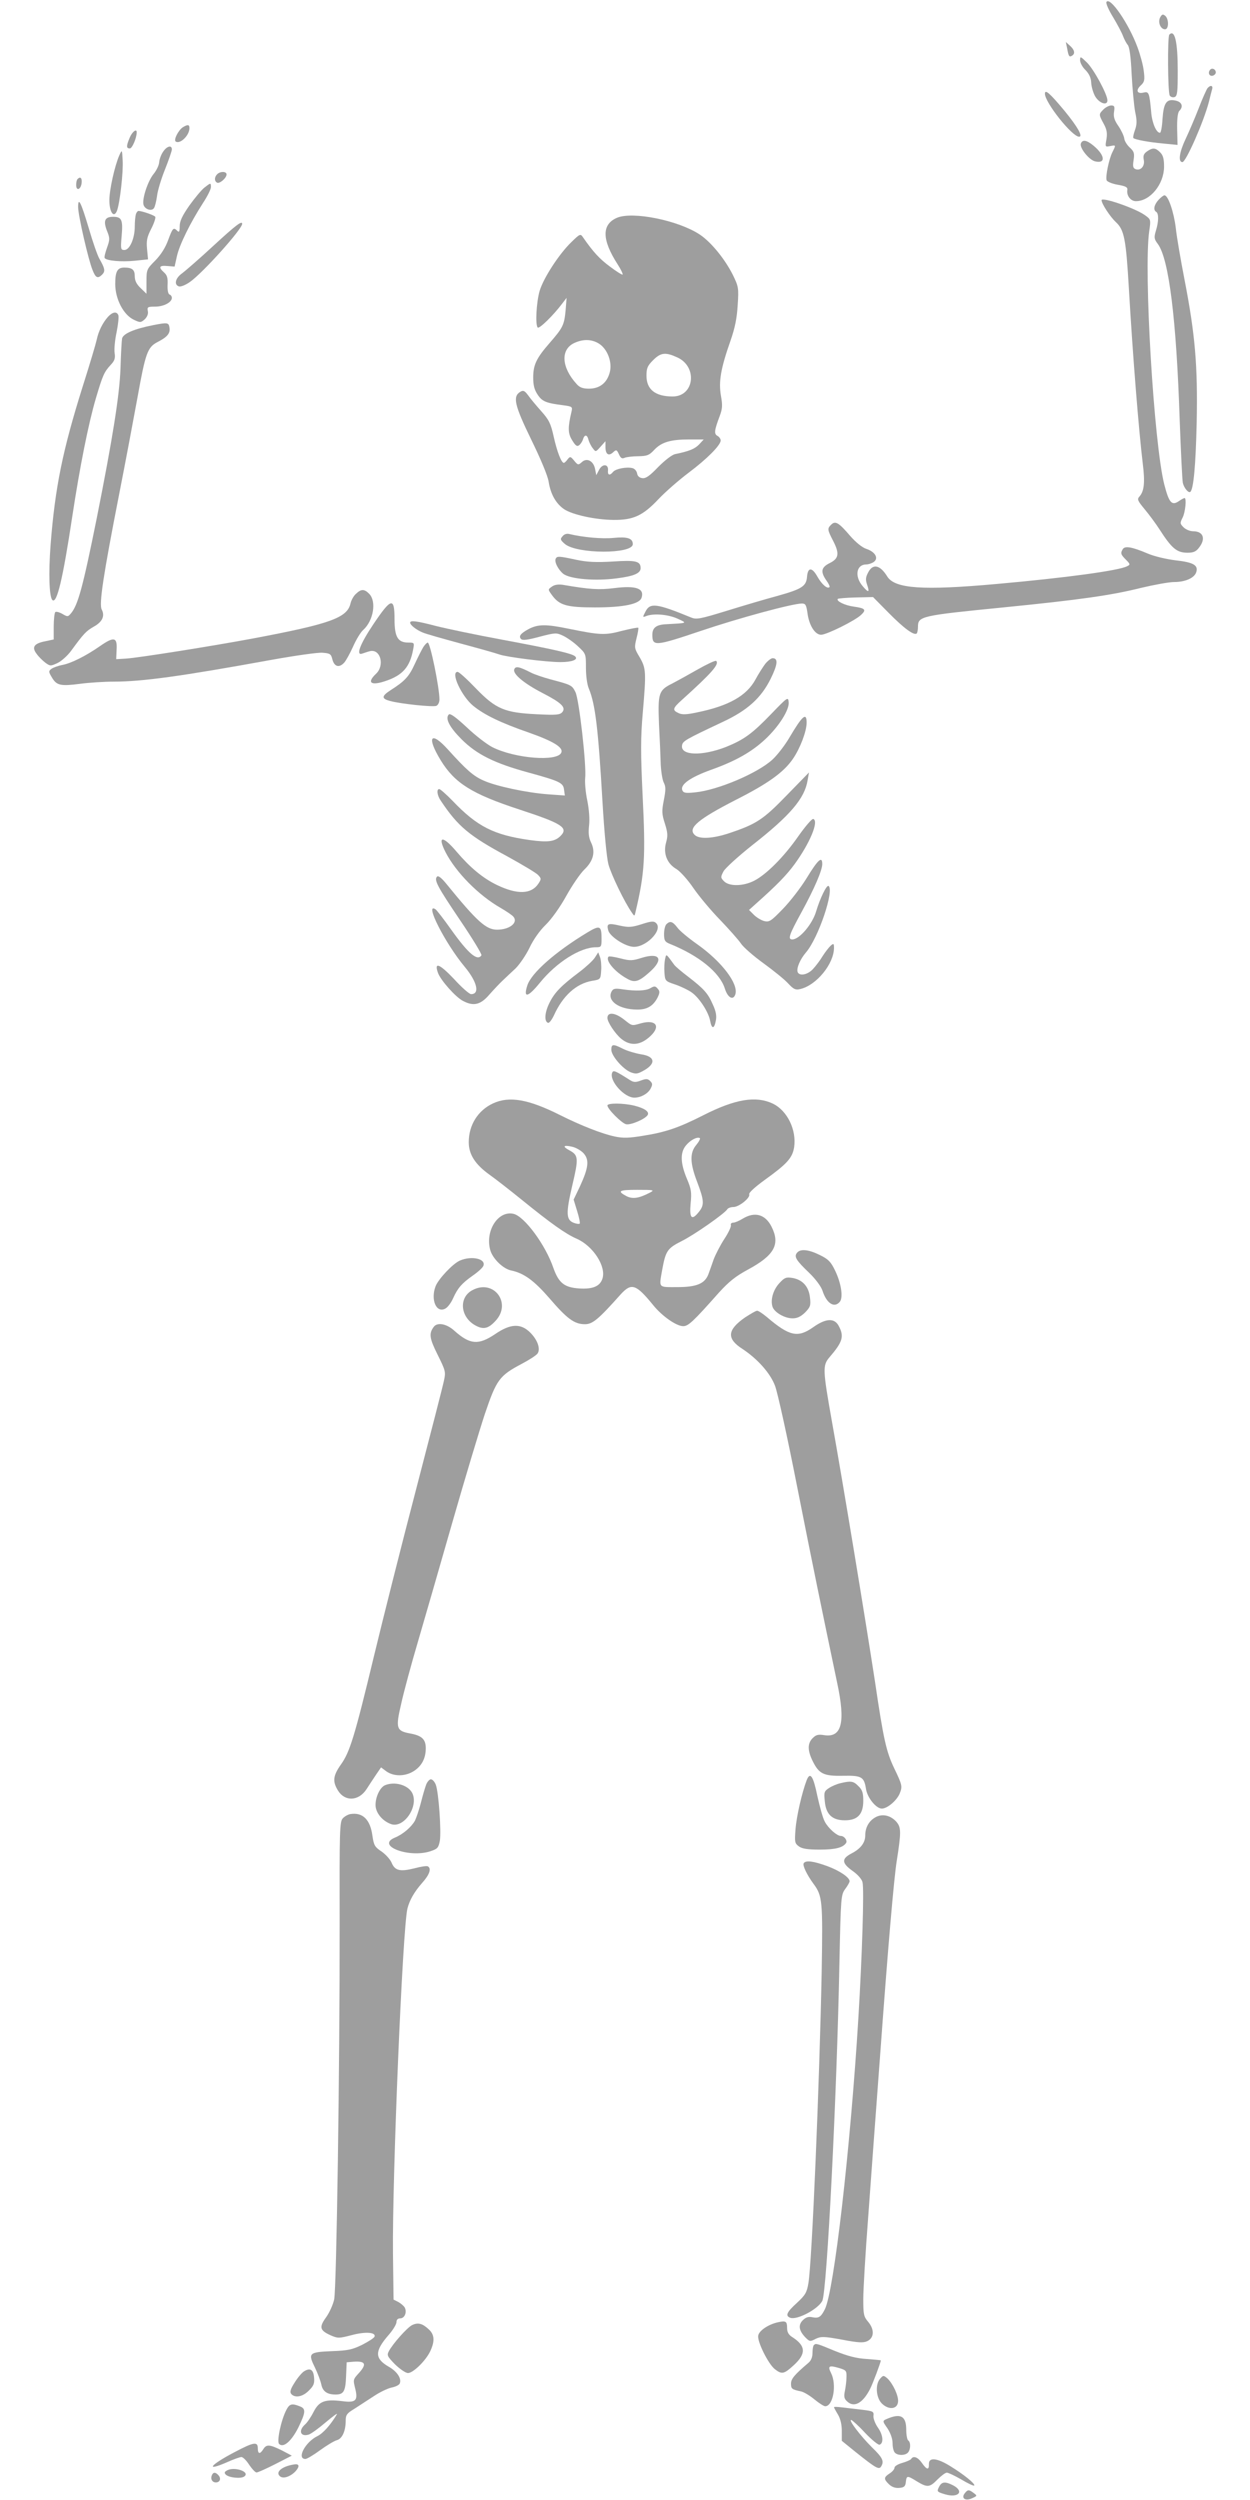 <?xml version="1.0" standalone="no"?>
<!DOCTYPE svg PUBLIC "-//W3C//DTD SVG 20010904//EN"
 "http://www.w3.org/TR/2001/REC-SVG-20010904/DTD/svg10.dtd">
<svg version="1.0" xmlns="http://www.w3.org/2000/svg"
 width="640pt" height="1280pt" viewBox="0 0 640 1280"
 preserveAspectRatio="xMidYMid meet">
<g transform="translate(0,1280) scale(0.1,-0.1)"
fill="#9e9e9e" stroke="none">
<path d="M5665 12790 c-4 -6 11 -41 34 -78 22 -37 45 -80 51 -97 6 -16 17 -37
24 -45 9 -10 16 -62 20 -150 4 -74 12 -161 18 -193 10 -45 9 -65 -1 -93 -7
-19 -11 -38 -8 -41 9 -8 77 -21 154 -28 l72 -7 -2 81 c-1 52 3 85 11 93 22 22
14 46 -19 53 -46 10 -61 -10 -67 -94 -2 -39 -8 -71 -13 -71 -19 0 -41 52 -45
107 -9 98 -12 106 -39 99 -33 -8 -41 11 -15 36 20 18 22 28 16 75 -3 29 -18
83 -32 121 -45 122 -141 261 -159 232z"/>
<path d="M5940 12711 c-13 -25 2 -61 25 -61 20 0 20 53 1 69 -12 10 -17 8 -26
-8z"/>
<path d="M5987 12623 c-10 -10 -8 -296 2 -312 5 -8 16 -11 25 -8 14 5 16 26
16 135 0 148 -15 213 -43 185z"/>
<path d="M5464 12551 c7 -40 11 -45 25 -36 17 10 13 30 -11 51 l-21 19 7 -34z"/>
<path d="M5530 12491 c0 -12 12 -35 28 -50 18 -19 28 -39 29 -65 1 -20 10 -51
20 -69 21 -36 63 -50 63 -21 0 31 -70 160 -105 194 -33 32 -35 33 -35 11z"/>
<path d="M6197 12444 c-14 -14 -7 -35 11 -32 9 2 17 10 17 17 0 16 -18 25 -28
15z"/>
<path d="M6182 12348 c-5 -7 -26 -53 -45 -103 -19 -49 -49 -119 -66 -155 -33
-69 -40 -120 -17 -120 18 0 109 206 136 310 6 25 13 53 16 63 6 20 -9 23 -24
5z"/>
<path d="M5350 12320 c0 -45 139 -220 175 -220 21 0 -7 50 -75 133 -75 90
-100 112 -100 87z"/>
<path d="M5650 12240 c-25 -25 -25 -26 1 -74 16 -29 19 -48 14 -79 -7 -39 -7
-40 19 -35 30 6 30 6 12 -30 -18 -35 -37 -127 -30 -145 2 -7 28 -18 57 -23 41
-7 51 -13 49 -26 -5 -30 17 -58 44 -58 73 0 144 87 144 177 0 40 -5 58 -20 73
-24 24 -38 25 -67 5 -17 -12 -21 -22 -17 -43 7 -32 -16 -58 -42 -48 -13 5 -15
15 -10 46 5 35 3 44 -20 65 -14 13 -27 34 -28 47 -2 13 -15 41 -30 63 -21 30
-26 48 -22 73 4 27 2 32 -15 32 -10 0 -28 -9 -39 -20z"/>
<path d="M937 12149 c-23 -14 -50 -66 -37 -74 23 -14 70 32 70 69 0 18 -8 20
-33 5z"/>
<path d="M664 12095 c-18 -43 -18 -55 1 -55 12 0 35 54 35 83 0 20 -23 3 -36
-28z"/>
<path d="M5534 12065 c-8 -21 41 -83 72 -91 56 -14 53 30 -7 80 -35 29 -57 33
-65 11z"/>
<path d="M835 12023 c-10 -14 -19 -39 -20 -54 -1 -15 -14 -42 -28 -59 -30 -36
-61 -130 -52 -159 7 -23 41 -34 53 -17 5 6 12 34 16 62 3 28 22 90 41 137 19
48 35 94 35 102 0 24 -26 17 -45 -12z"/>
<path d="M611 12005 c-24 -55 -51 -177 -51 -230 0 -62 23 -94 39 -54 15 40 33
200 29 259 -3 55 -3 55 -17 25z"/>
<path d="M1112 11908 c-15 -15 -15 -35 -1 -43 12 -8 49 23 49 42 0 16 -32 17
-48 1z"/>
<path d="M397 11883 c-4 -3 -7 -17 -7 -30 0 -33 24 -24 28 10 3 26 -7 35 -21
20z"/>
<path d="M1046 11839 c-15 -12 -49 -53 -77 -92 -36 -52 -49 -79 -49 -106 0
-27 -3 -32 -12 -23 -20 20 -24 15 -47 -47 -14 -39 -37 -75 -66 -105 -44 -44
-45 -47 -45 -107 l0 -63 -30 29 c-21 20 -30 38 -30 61 0 33 -13 44 -54 44 -35
0 -46 -20 -46 -84 0 -77 42 -158 95 -183 33 -16 36 -15 56 2 13 13 19 28 16
42 -4 21 -1 23 37 23 44 0 86 22 86 45 0 7 -5 15 -12 17 -7 3 -11 21 -10 49 2
35 -2 50 -18 64 -30 27 -25 37 17 33 l37 -3 12 54 c13 58 68 170 133 271 23
35 41 71 41 82 0 23 -1 23 -34 -3z"/>
<path d="M5932 11777 c-23 -25 -29 -52 -12 -62 13 -8 13 -49 -2 -97 -10 -34
-9 -42 10 -67 57 -77 95 -386 112 -901 6 -162 13 -307 16 -322 6 -27 30 -55
39 -46 16 16 27 134 32 353 6 293 -8 453 -62 732 -19 98 -40 218 -45 266 -10
82 -39 167 -58 167 -5 0 -18 -10 -30 -23z"/>
<path d="M5640 11775 c0 -18 44 -85 73 -112 43 -40 52 -85 67 -343 20 -345 50
-719 71 -894 12 -96 7 -140 -16 -167 -14 -15 -12 -21 27 -68 24 -29 57 -74 73
-99 65 -101 90 -122 146 -122 29 0 43 6 58 26 36 46 22 84 -31 84 -15 0 -37 9
-48 20 -19 19 -19 22 -5 50 14 27 21 100 10 100 -3 0 -17 -7 -31 -17 -35 -23
-49 -6 -73 87 -53 209 -106 1095 -77 1296 9 61 8 61 -23 83 -51 36 -221 94
-221 76z"/>
<path d="M400 11740 c0 -43 53 -273 74 -323 16 -41 27 -45 50 -22 16 17 13 31
-15 80 -10 17 -34 86 -54 155 -40 134 -55 165 -55 110z"/>
<path d="M696 11704 c-3 -9 -6 -38 -6 -64 0 -61 -26 -120 -53 -120 -19 0 -20
5 -14 73 7 82 0 97 -44 97 -42 0 -51 -20 -32 -70 16 -39 16 -46 1 -88 -9 -25
-15 -49 -12 -53 8 -14 85 -21 154 -14 l68 7 -5 52 c-4 43 -1 61 21 104 15 29
24 57 21 62 -5 8 -68 30 -86 30 -4 0 -10 -7 -13 -16z"/>
<path d="M3159 11685 c-79 -34 -78 -112 3 -238 17 -26 28 -50 26 -53 -3 -2
-32 16 -65 41 -53 39 -86 75 -138 150 -13 19 -15 19 -60 -25 -63 -61 -142
-183 -162 -249 -17 -59 -23 -174 -10 -188 8 -8 79 61 125 122 l23 30 -5 -63
c-7 -76 -14 -90 -81 -167 -69 -79 -85 -113 -85 -178 0 -40 6 -63 23 -88 23
-35 44 -43 131 -54 46 -6 48 -8 42 -33 -19 -81 -19 -111 4 -147 17 -28 25 -33
36 -24 7 6 16 19 19 30 8 26 22 24 28 -3 4 -13 13 -32 22 -43 15 -20 15 -20
40 8 l25 28 0 -30 c0 -37 16 -48 39 -27 16 15 19 14 30 -10 9 -20 16 -24 29
-18 9 4 41 8 70 8 46 1 56 5 82 33 37 39 83 53 179 53 l74 0 -23 -25 c-22 -23
-50 -35 -123 -50 -16 -3 -52 -31 -87 -66 -44 -46 -64 -60 -82 -57 -15 2 -24
11 -26 24 -2 12 -12 24 -23 27 -30 8 -87 -3 -100 -19 -17 -21 -29 -17 -26 8 3
33 -29 35 -46 2 l-14 -27 -6 31 c-8 42 -42 60 -68 36 -18 -16 -20 -16 -39 7
-19 23 -21 23 -34 7 -7 -10 -16 -18 -19 -18 -13 0 -35 58 -52 134 -15 68 -24
86 -64 131 -25 28 -56 65 -67 81 -18 24 -25 27 -40 18 -40 -24 -30 -68 55
-243 49 -100 85 -186 90 -217 10 -64 37 -112 79 -141 44 -29 160 -54 253 -55
102 -1 151 22 231 107 35 37 104 97 153 134 96 72 165 142 165 166 0 7 -7 18
-16 23 -19 10 -17 28 11 102 14 38 15 55 6 105 -12 71 -1 138 49 280 23 66 33
115 37 183 6 88 4 95 -25 155 -42 83 -112 168 -169 206 -110 73 -344 120 -424
86z m-93 -644 c45 -28 71 -98 55 -151 -15 -52 -52 -80 -106 -80 -30 0 -47 6
-62 23 -80 87 -84 180 -10 212 45 20 87 18 123 -4z m402 -71 c105 -48 87 -200
-24 -200 -89 0 -134 36 -134 106 0 39 5 51 34 80 39 39 63 42 124 14z"/>
<path d="M1093 11542 c-70 -65 -143 -128 -160 -141 -35 -24 -43 -58 -18 -67 9
-4 34 6 57 22 66 46 268 271 268 298 0 18 -32 -6 -147 -112z"/>
<path d="M553 11178 c-27 -30 -49 -74 -58 -118 -4 -19 -36 -127 -72 -240 -102
-325 -141 -514 -164 -810 -11 -145 -7 -266 9 -282 23 -23 54 109 102 427 39
257 83 477 121 606 35 118 42 134 76 171 20 21 24 34 20 60 -3 18 1 66 10 107
8 40 12 79 9 87 -8 21 -30 17 -53 -8z"/>
<path d="M783 11135 c-96 -19 -152 -43 -158 -68 -2 -12 -6 -80 -8 -152 -5
-139 -40 -358 -122 -770 -71 -352 -96 -445 -133 -487 -14 -16 -16 -17 -43 -1
-16 9 -32 13 -36 9 -4 -4 -8 -38 -8 -74 l0 -66 -42 -9 c-58 -11 -72 -30 -46
-64 10 -15 31 -35 45 -46 25 -18 27 -18 62 -2 21 10 53 39 71 64 65 89 76 100
116 123 43 24 57 54 40 87 -15 26 8 177 89 590 33 168 75 392 94 496 41 228
51 257 103 284 49 25 65 44 61 72 -4 28 -9 29 -85 14z"/>
<path d="M4256 10114 c-21 -20 -20 -26 10 -84 33 -64 29 -90 -18 -113 -44 -22
-48 -44 -17 -89 12 -16 19 -32 16 -34 -11 -11 -39 14 -61 52 -28 51 -50 51
-54 1 -4 -49 -26 -63 -155 -99 -56 -15 -171 -49 -255 -75 -140 -43 -157 -46
-185 -34 -175 72 -209 76 -232 30 -16 -31 -16 -31 7 -22 38 13 110 7 158 -15
50 -23 52 -22 -58 -28 -52 -2 -72 -18 -72 -54 0 -60 14 -59 243 18 201 68 475
142 523 142 18 0 22 -7 28 -47 8 -65 39 -113 70 -113 28 0 174 72 205 102 28
26 21 34 -37 42 -46 6 -93 29 -82 40 3 2 45 6 92 7 l88 2 81 -82 c78 -79 130
-117 143 -104 3 4 6 19 6 33 0 55 13 58 437 100 392 39 553 62 705 100 67 16
144 30 170 30 57 0 104 21 113 51 11 35 -15 50 -105 60 -48 6 -109 20 -144 35
-80 34 -116 40 -127 23 -13 -21 -11 -28 15 -54 23 -23 24 -26 7 -34 -40 -22
-310 -59 -669 -91 -378 -34 -520 -24 -559 38 -37 60 -74 68 -98 21 -13 -24
-14 -37 -6 -61 15 -43 8 -45 -23 -8 -42 50 -31 110 19 110 12 0 29 6 39 13 26
19 7 52 -39 67 -21 7 -53 33 -82 66 -58 68 -76 79 -97 58z"/>
<path d="M2880 10054 c-13 -14 -11 -19 12 -39 61 -52 348 -53 348 -1 0 30 -28
39 -98 32 -60 -6 -157 3 -228 20 -12 3 -26 -1 -34 -12z"/>
<path d="M2846 9941 c-10 -15 11 -57 38 -79 35 -27 165 -38 275 -23 87 11 121
26 121 52 0 36 -25 42 -142 34 -86 -5 -131 -3 -188 9 -87 19 -97 19 -104 7z"/>
<path d="M2825 9796 c-20 -14 -20 -14 1 -43 38 -52 75 -63 220 -63 147 0 229
17 239 50 15 47 -28 63 -139 49 -80 -10 -125 -7 -266 17 -23 3 -42 0 -55 -10z"/>
<path d="M1823 9760 c-12 -10 -24 -32 -28 -48 -16 -75 -102 -106 -500 -181
-209 -39 -586 -99 -650 -103 l-50 -3 2 48 c4 65 -13 69 -85 19 -73 -51 -149
-89 -195 -97 -20 -4 -44 -13 -53 -19 -16 -12 -16 -15 2 -45 24 -41 45 -45 145
-32 45 6 122 11 171 11 146 0 343 27 805 111 122 22 241 39 264 37 39 -3 44
-6 51 -35 10 -37 35 -44 61 -15 8 9 29 46 45 82 16 36 39 74 52 85 52 47 69
146 30 185 -25 25 -41 25 -67 0z"/>
<path d="M1911 9603 c-69 -103 -91 -163 -55 -149 9 3 26 9 38 12 54 13 77 -73
31 -116 -50 -47 -24 -63 54 -35 84 29 120 72 136 158 7 36 7 37 -24 37 -54 0
-71 28 -71 120 0 114 -17 110 -109 -27z"/>
<path d="M2100 9612 c0 -12 30 -36 63 -50 15 -7 104 -32 196 -57 93 -25 182
-50 198 -56 36 -13 240 -39 313 -39 59 0 92 13 75 29 -15 15 -107 36 -375 86
-135 25 -287 57 -338 70 -99 26 -132 30 -132 17z"/>
<path d="M2708 9580 c-43 -23 -54 -38 -40 -52 8 -8 36 -4 95 12 81 21 86 21
120 5 19 -9 54 -33 76 -54 41 -38 41 -39 41 -110 0 -41 6 -87 15 -107 33 -80
48 -204 70 -584 9 -152 21 -279 30 -315 14 -52 82 -194 121 -249 12 -18 13
-18 18 5 47 199 52 280 36 601 -10 214 -10 292 1 418 18 210 17 228 -16 285
-27 45 -28 49 -16 97 7 27 11 51 9 54 -3 2 -40 -5 -84 -16 -86 -23 -111 -22
-273 11 -116 24 -156 23 -203 -1z"/>
<path d="M2168 9488 c-8 -13 -28 -52 -45 -89 -29 -63 -50 -86 -122 -132 -48
-31 -49 -44 -4 -56 55 -15 219 -32 237 -25 9 4 16 18 16 33 0 59 -47 291 -60
291 -4 0 -14 -10 -22 -22z"/>
<path d="M3918 9401 c-12 -16 -35 -52 -50 -80 -45 -83 -136 -135 -297 -168
-55 -12 -79 -13 -97 -4 -33 15 -30 25 18 68 153 138 192 183 175 199 -4 4 -46
-16 -94 -43 -49 -28 -107 -60 -130 -72 -71 -35 -75 -49 -69 -208 4 -76 8 -169
9 -208 2 -38 9 -81 16 -93 10 -20 10 -36 0 -88 -11 -56 -11 -71 5 -120 15 -48
16 -63 6 -99 -15 -55 5 -107 54 -135 19 -12 58 -55 87 -98 29 -42 90 -115 136
-162 45 -47 93 -101 106 -120 12 -19 65 -65 116 -102 51 -37 108 -83 126 -103
28 -30 38 -35 62 -29 83 19 173 129 173 211 0 22 -2 24 -16 12 -9 -8 -28 -32
-42 -54 -13 -22 -36 -52 -50 -67 -27 -29 -69 -37 -78 -15 -7 19 12 65 43 101
64 75 146 320 115 340 -10 6 -44 -65 -63 -129 -19 -66 -85 -144 -122 -145 -25
0 -17 23 47 140 65 119 106 214 106 246 0 43 -22 23 -80 -72 -30 -49 -85 -120
-122 -158 -60 -62 -69 -68 -95 -62 -15 4 -39 18 -53 32 l-25 25 40 36 c101 90
152 142 193 198 78 107 126 221 96 232 -7 2 -41 -38 -77 -89 -73 -105 -163
-195 -225 -227 -56 -29 -127 -30 -154 -4 -19 19 -19 22 -4 51 8 16 75 77 148
135 194 152 268 239 283 332 l7 40 -114 -117 c-120 -124 -155 -147 -292 -193
-86 -29 -157 -33 -180 -9 -35 35 19 80 212 179 164 83 245 141 292 210 37 54
70 141 70 185 0 55 -22 36 -88 -76 -22 -38 -62 -90 -87 -113 -76 -70 -281
-157 -397 -168 -49 -5 -59 -3 -65 12 -10 29 43 66 149 104 123 44 205 90 275
155 71 66 126 153 121 192 -3 27 -6 25 -88 -60 -99 -103 -141 -133 -232 -170
-123 -48 -234 -45 -226 7 3 23 18 31 209 121 126 59 196 122 245 221 36 73 39
105 10 105 -8 0 -25 -13 -38 -29z"/>
<path d="M2633 9373 c-9 -23 49 -72 146 -122 95 -49 120 -73 100 -97 -12 -14
-30 -16 -129 -11 -166 8 -211 26 -314 133 -44 46 -86 84 -93 84 -38 0 20 -125
80 -174 58 -47 141 -87 285 -137 125 -44 177 -76 166 -102 -18 -48 -238 -31
-354 28 -27 14 -86 59 -130 101 -56 52 -85 73 -92 66 -20 -20 3 -65 65 -127
78 -78 169 -123 341 -170 164 -45 180 -53 184 -89 l4 -29 -84 6 c-111 8 -270
42 -333 71 -52 23 -87 54 -182 159 -88 97 -110 65 -37 -55 72 -118 160 -173
404 -253 217 -71 252 -93 210 -135 -29 -29 -64 -34 -158 -21 -184 26 -269 69
-395 201 -32 33 -63 60 -68 60 -15 0 -11 -33 8 -60 88 -132 146 -180 341 -285
76 -42 147 -84 157 -95 17 -18 17 -21 1 -45 -36 -54 -108 -56 -212 -6 -72 35
-137 89 -206 170 -71 84 -100 83 -57 -2 53 -103 169 -221 283 -286 29 -17 59
-37 65 -45 25 -30 -20 -66 -84 -66 -56 0 -102 41 -259 234 -25 31 -42 44 -48
38 -17 -17 0 -49 118 -224 63 -93 112 -174 109 -179 -20 -32 -67 8 -154 130
-39 55 -76 103 -82 106 -57 36 50 -175 151 -296 63 -76 78 -139 32 -139 -9 0
-48 34 -87 77 -74 78 -103 90 -83 33 13 -38 91 -126 129 -145 53 -28 89 -20
133 31 23 26 53 58 69 73 15 14 45 43 67 63 21 21 53 68 71 105 19 41 52 88
83 118 30 29 74 91 106 149 30 54 72 115 92 134 46 44 58 90 34 139 -12 25
-14 48 -10 86 4 33 0 82 -9 128 -9 41 -13 93 -11 114 8 60 -31 407 -50 442
-17 35 -23 37 -125 64 -41 11 -87 27 -102 35 -61 31 -79 35 -86 17z"/>
<path d="M3285 8068 c-51 -16 -66 -17 -112 -7 -60 14 -68 10 -59 -24 7 -29 76
-77 122 -84 65 -11 162 85 123 121 -11 11 -25 10 -74 -6z"/>
<path d="M3412 8068 c-7 -7 -12 -29 -12 -50 0 -33 4 -40 28 -50 150 -60 257
-147 283 -229 15 -48 43 -63 54 -30 17 54 -70 168 -196 257 -44 31 -90 69
-101 85 -24 31 -37 36 -56 17z"/>
<path d="M3006 8025 c-162 -98 -285 -206 -306 -270 -22 -68 3 -62 64 13 85
105 207 182 287 182 27 0 29 2 29 43 0 68 -8 72 -74 32z"/>
<path d="M3045 7896 c-10 -15 -46 -48 -79 -73 -93 -70 -126 -104 -152 -156
-25 -49 -29 -97 -8 -104 6 -2 19 15 30 38 45 100 114 163 195 177 44 7 44 8
47 53 2 24 -1 56 -6 69 l-9 24 -18 -28z"/>
<path d="M3116 7902 c-19 -18 32 -79 95 -113 38 -22 59 -16 114 33 75 66 55
103 -39 74 -48 -15 -59 -16 -109 -3 -31 8 -58 12 -61 9z"/>
<path d="M3405 7889 c-3 -14 -5 -45 -3 -69 3 -42 4 -44 56 -61 29 -10 66 -28
83 -40 39 -27 87 -101 95 -146 8 -43 21 -42 29 1 5 24 1 48 -15 82 -25 58 -46
81 -125 142 -33 25 -65 52 -72 61 -45 61 -41 59 -48 30z"/>
<path d="M3329 7740 c-23 -13 -73 -15 -136 -6 -45 7 -53 5 -62 -11 -24 -47 37
-91 129 -92 52 -1 83 17 106 60 12 24 13 34 3 45 -13 16 -18 17 -40 4z"/>
<path d="M3110 7588 c0 -21 39 -80 70 -106 48 -40 100 -35 152 15 52 50 25 84
-49 64 -50 -14 -45 -15 -88 19 -46 36 -85 40 -85 8z"/>
<path d="M3130 7425 c0 -30 58 -98 99 -115 24 -9 34 -9 58 4 73 37 71 77 -5
88 -29 5 -70 17 -92 28 -51 26 -60 25 -60 -5z"/>
<path d="M3134 7307 c-15 -41 62 -127 114 -127 33 0 69 20 83 46 11 21 10 27
-2 39 -12 12 -20 13 -47 3 -26 -10 -37 -10 -55 1 -80 51 -87 53 -93 38z"/>
<path d="M2525 7151 c-78 -36 -125 -111 -125 -199 0 -63 33 -114 107 -167 31
-22 104 -79 162 -126 154 -125 228 -177 283 -201 85 -37 154 -144 132 -206
-13 -38 -49 -53 -117 -49 -77 5 -106 27 -134 106 -40 117 -147 262 -203 276
-79 19 -147 -86 -120 -185 12 -44 66 -97 108 -105 65 -14 116 -51 195 -142 91
-106 128 -133 182 -133 39 0 69 25 183 153 55 60 78 53 166 -55 45 -56 119
-108 154 -108 26 0 51 23 183 172 52 57 86 84 149 118 135 73 166 129 120 220
-32 63 -86 78 -148 40 -18 -11 -39 -20 -48 -20 -9 0 -14 -6 -12 -12 3 -7 -12
-39 -33 -71 -21 -32 -45 -79 -55 -105 -9 -26 -21 -60 -27 -76 -18 -48 -60 -66
-159 -66 -99 0 -94 -6 -78 86 18 99 26 112 99 149 65 32 222 142 235 164 4 6
18 11 31 11 29 0 88 48 81 65 -3 8 29 37 77 72 117 84 144 114 153 169 13 89
-35 187 -108 223 -88 42 -194 24 -359 -60 -122 -62 -191 -86 -306 -104 -72
-12 -102 -13 -145 -4 -66 14 -173 56 -281 110 -161 81 -259 98 -342 60z m1040
-213 c-34 -40 -33 -93 5 -191 35 -93 37 -116 9 -151 -37 -47 -50 -35 -43 42 6
58 3 75 -20 129 -32 77 -34 131 -5 167 22 28 58 47 72 39 4 -2 -4 -18 -18 -35z
m-576 -44 c29 -34 24 -73 -20 -169 l-32 -67 18 -59 c10 -32 16 -61 13 -64 -3
-3 -17 -1 -30 4 -40 15 -41 49 -8 191 33 140 32 155 -14 180 -38 20 -32 29 12
19 20 -4 48 -20 61 -35z m337 -201 c-54 -28 -86 -33 -117 -18 -51 27 -41 33
53 33 88 0 91 -1 64 -15z"/>
<path d="M3110 7140 c0 -18 72 -90 95 -96 23 -6 98 26 111 47 10 17 -16 35
-68 48 -58 14 -138 14 -138 1z"/>
<path d="M4081 6386 c-17 -20 -5 -39 63 -104 32 -31 60 -69 67 -90 21 -66 61
-91 89 -57 18 22 7 95 -24 159 -22 46 -35 59 -78 80 -58 29 -100 33 -117 12z"/>
<path d="M2355 6346 c-36 -15 -111 -95 -125 -132 -26 -69 4 -139 50 -114 12 6
30 30 40 53 24 53 44 76 102 117 26 18 50 40 53 49 14 36 -60 53 -120 27z"/>
<path d="M3991 6231 c-32 -34 -47 -85 -36 -121 9 -29 62 -60 103 -60 24 0 42
9 64 30 27 28 30 36 25 77 -6 56 -38 91 -90 100 -32 5 -40 2 -66 -26z"/>
<path d="M2418 6194 c-69 -37 -62 -134 12 -178 43 -25 69 -20 106 20 87 91 -8
218 -118 158z"/>
<path d="M3815 6055 c-92 -64 -96 -109 -13 -162 77 -51 142 -124 166 -188 13
-33 64 -265 113 -515 81 -410 128 -637 205 -1005 44 -204 24 -283 -66 -269
-30 5 -42 2 -59 -15 -27 -27 -27 -63 0 -118 32 -65 56 -77 154 -75 97 2 109
-5 119 -68 7 -45 52 -100 81 -100 28 0 76 41 91 76 15 37 14 44 -27 129 -41
86 -55 146 -99 445 -48 313 -163 1012 -220 1329 -48 271 -49 290 -12 333 66
77 75 105 47 158 -22 43 -66 41 -131 -5 -79 -56 -122 -47 -238 52 -22 18 -44
33 -50 32 -6 0 -33 -16 -61 -34z"/>
<path d="M2222 6008 c-27 -35 -24 -59 19 -145 40 -81 42 -87 32 -132 -5 -25
-69 -274 -142 -554 -73 -279 -170 -664 -216 -855 -100 -416 -124 -493 -170
-557 -40 -57 -43 -86 -15 -132 36 -59 107 -55 147 7 12 19 34 52 48 73 l26 38
28 -21 c38 -26 94 -26 138 1 42 26 63 66 63 118 0 46 -20 65 -82 76 -69 13
-73 27 -44 151 13 60 52 204 86 319 34 116 113 390 176 610 63 220 138 469
166 554 60 177 74 197 189 258 40 21 77 45 82 54 15 24 -1 69 -38 106 -48 48
-100 47 -179 -7 -86 -58 -129 -55 -209 16 -39 36 -86 45 -105 22z"/>
<path d="M4130 3685 c-24 -63 -52 -185 -57 -251 -5 -66 -4 -72 18 -88 17 -12
46 -16 107 -16 79 0 118 10 134 34 8 12 -9 36 -27 36 -20 0 -64 39 -82 73 -10
18 -26 77 -38 131 -21 103 -37 127 -55 81z"/>
<path d="M2182 3663 c-6 -16 -18 -57 -27 -93 -9 -35 -23 -76 -30 -91 -18 -33
-62 -71 -104 -88 -98 -41 74 -106 184 -69 35 12 40 17 47 53 8 50 -6 250 -21
288 -6 15 -17 27 -25 27 -7 0 -18 -12 -24 -27z"/>
<path d="M4303 3670 c-18 -4 -44 -15 -59 -25 -24 -16 -26 -21 -21 -68 6 -67
38 -97 103 -97 65 0 94 31 94 100 0 41 -5 56 -25 75 -25 26 -38 28 -92 15z"/>
<path d="M1972 3660 c-30 -12 -55 -74 -48 -115 7 -35 37 -69 77 -84 66 -25
145 91 109 160 -22 40 -88 59 -138 39z"/>
<path d="M1794 3512 c-12 -2 -30 -12 -39 -22 -16 -17 -17 -62 -16 -537 1 -729
-16 -1868 -28 -1926 -6 -27 -24 -67 -41 -91 -37 -51 -33 -67 21 -92 39 -17 43
-17 109 0 71 19 124 15 118 -7 -2 -7 -30 -25 -63 -42 -51 -25 -73 -30 -158
-33 -116 -5 -121 -10 -84 -85 14 -29 28 -67 32 -85 7 -36 30 -52 73 -52 42 0
51 16 54 95 l3 70 35 3 c60 4 68 -11 32 -53 -36 -40 -35 -36 -22 -90 13 -56 0
-68 -67 -59 -90 11 -119 0 -147 -54 -13 -26 -33 -56 -45 -66 -35 -32 -22 -64
20 -51 12 4 51 32 87 63 36 30 61 49 57 41 -32 -54 -71 -98 -100 -112 -62 -30
-108 -117 -61 -117 7 0 41 20 75 45 33 24 71 47 85 51 28 7 46 47 46 100 0 29
6 38 43 60 23 15 68 44 100 65 31 21 73 41 93 45 20 4 38 13 41 21 10 25 -14
61 -56 85 -73 42 -74 79 -2 162 23 26 41 56 41 67 0 12 7 19 19 19 23 0 36 32
23 56 -5 8 -20 21 -33 28 l-24 12 -3 239 c-4 382 49 1658 74 1763 11 43 34 84
75 131 38 42 49 74 30 85 -5 4 -37 -1 -70 -10 -73 -18 -99 -12 -116 29 -7 17
-30 42 -51 57 -35 23 -40 32 -47 80 -11 84 -50 122 -113 112z"/>
<path d="M4478 3493 c-31 -19 -48 -52 -48 -91 0 -37 -24 -68 -71 -92 -51 -27
-50 -49 6 -89 26 -18 48 -43 51 -58 9 -34 -2 -378 -21 -693 -41 -672 -125
-1402 -172 -1494 -20 -40 -32 -47 -65 -40 -19 4 -33 -1 -48 -16 -24 -24 -20
-53 14 -88 21 -21 24 -22 52 -7 28 13 41 13 135 -4 83 -16 109 -17 129 -8 36
17 38 59 6 98 -24 28 -26 39 -26 118 0 49 11 236 25 417 13 181 40 547 60 814
42 578 72 921 86 1010 24 152 23 174 -2 203 -31 34 -75 43 -111 20z"/>
<path d="M4115 3260 c-7 -11 17 -60 50 -105 46 -62 48 -87 42 -450 -11 -568
-50 -1494 -68 -1595 -8 -48 -16 -61 -59 -101 -53 -48 -60 -66 -34 -76 34 -13
141 43 164 86 24 45 75 1057 88 1737 7 334 8 343 30 373 12 16 22 34 22 39 0
19 -49 53 -113 77 -71 26 -112 32 -122 15z"/>
<path d="M3983 910 c-50 -11 -98 -44 -101 -69 -5 -31 52 -145 85 -171 36 -28
47 -26 98 21 63 58 61 98 -7 142 -20 12 -28 26 -28 47 0 35 -6 39 -47 30z"/>
<path d="M2109 895 c-26 -14 -98 -95 -118 -133 -11 -21 -8 -27 32 -68 25 -24
54 -44 66 -44 26 0 91 63 114 112 24 51 22 85 -8 112 -33 31 -56 36 -86 21z"/>
<path d="M4167 793 c-4 -3 -7 -21 -7 -40 0 -21 -7 -39 -20 -50 -73 -62 -90
-83 -90 -107 0 -27 4 -30 51 -40 15 -3 46 -22 69 -41 23 -19 48 -35 55 -35 41
0 60 111 30 170 -18 36 -11 41 40 26 37 -11 40 -14 39 -46 0 -19 -4 -51 -8
-71 -6 -28 -4 -40 9 -52 36 -37 82 -13 120 62 14 27 55 137 55 146 0 1 -33 4
-72 7 -53 3 -98 15 -163 41 -96 40 -98 40 -108 30z"/>
<path d="M1557 659 c-10 -6 -32 -31 -48 -57 -22 -34 -26 -49 -18 -59 19 -22
59 -15 90 17 25 24 30 37 27 67 -3 41 -20 51 -51 32z"/>
<path d="M4507 622 c-27 -29 -22 -98 8 -128 35 -34 79 -30 83 8 4 30 -26 94
-55 121 -19 16 -21 16 -36 -1z"/>
<path d="M1466 461 c-27 -52 -50 -161 -37 -174 22 -22 63 14 98 83 39 80 40
98 7 110 -40 16 -52 12 -68 -19z"/>
<path d="M4270 475 c0 -2 9 -19 20 -37 13 -22 20 -51 20 -84 l0 -51 69 -56
c105 -84 121 -93 132 -76 17 27 9 45 -47 99 -58 58 -121 140 -106 140 4 0 37
-29 71 -66 34 -36 68 -63 74 -61 22 7 19 49 -7 86 -15 21 -25 48 -24 61 3 23
-1 25 -57 32 -33 4 -79 9 -102 12 -24 3 -43 4 -43 1z"/>
<path d="M4550 419 c-34 -14 -34 -12 -5 -54 15 -24 25 -52 25 -74 0 -21 5 -42
12 -49 15 -15 51 -15 66 0 15 15 16 54 2 63 -5 3 -10 28 -10 54 0 68 -26 85
-90 60z"/>
<path d="M1201 245 c-128 -67 -153 -102 -35 -50 31 14 63 25 70 25 8 0 26 -18
40 -40 15 -22 32 -40 38 -39 6 0 49 19 96 43 l84 43 -51 27 c-63 31 -79 32
-95 6 -17 -27 -28 -25 -28 5 0 35 -21 32 -119 -20z"/>
<path d="M4665 210 c-3 -5 -24 -14 -45 -20 -22 -6 -40 -17 -40 -24 0 -8 -11
-21 -25 -30 -31 -20 -31 -29 -3 -56 15 -14 33 -20 53 -18 24 2 31 8 33 31 4
33 7 33 57 2 53 -32 65 -31 105 10 19 19 40 35 48 35 7 0 41 -16 74 -35 33
-20 63 -34 66 -31 7 8 -52 56 -122 99 -69 43 -112 47 -110 10 1 -31 -11 -29
-36 7 -21 30 -44 38 -55 20z"/>
<path d="M1505 182 c-63 -10 -97 -40 -71 -61 17 -14 54 -1 80 27 22 25 18 39
-9 34z"/>
<path d="M1160 150 c-11 -6 -12 -12 -4 -20 16 -16 77 -22 94 -10 35 24 -53 54
-90 30z"/>
<path d="M1084 125 c-7 -18 3 -35 21 -35 21 0 28 19 15 35 -16 19 -29 19 -36
0z"/>
<path d="M4810 71 c-15 -28 -14 -29 29 -42 68 -20 100 15 41 46 -39 20 -57 19
-70 -4z"/>
<path d="M4940 35 c-21 -26 3 -42 37 -26 27 12 27 13 8 27 -24 18 -30 18 -45
-1z"/>
</g>
</svg>
